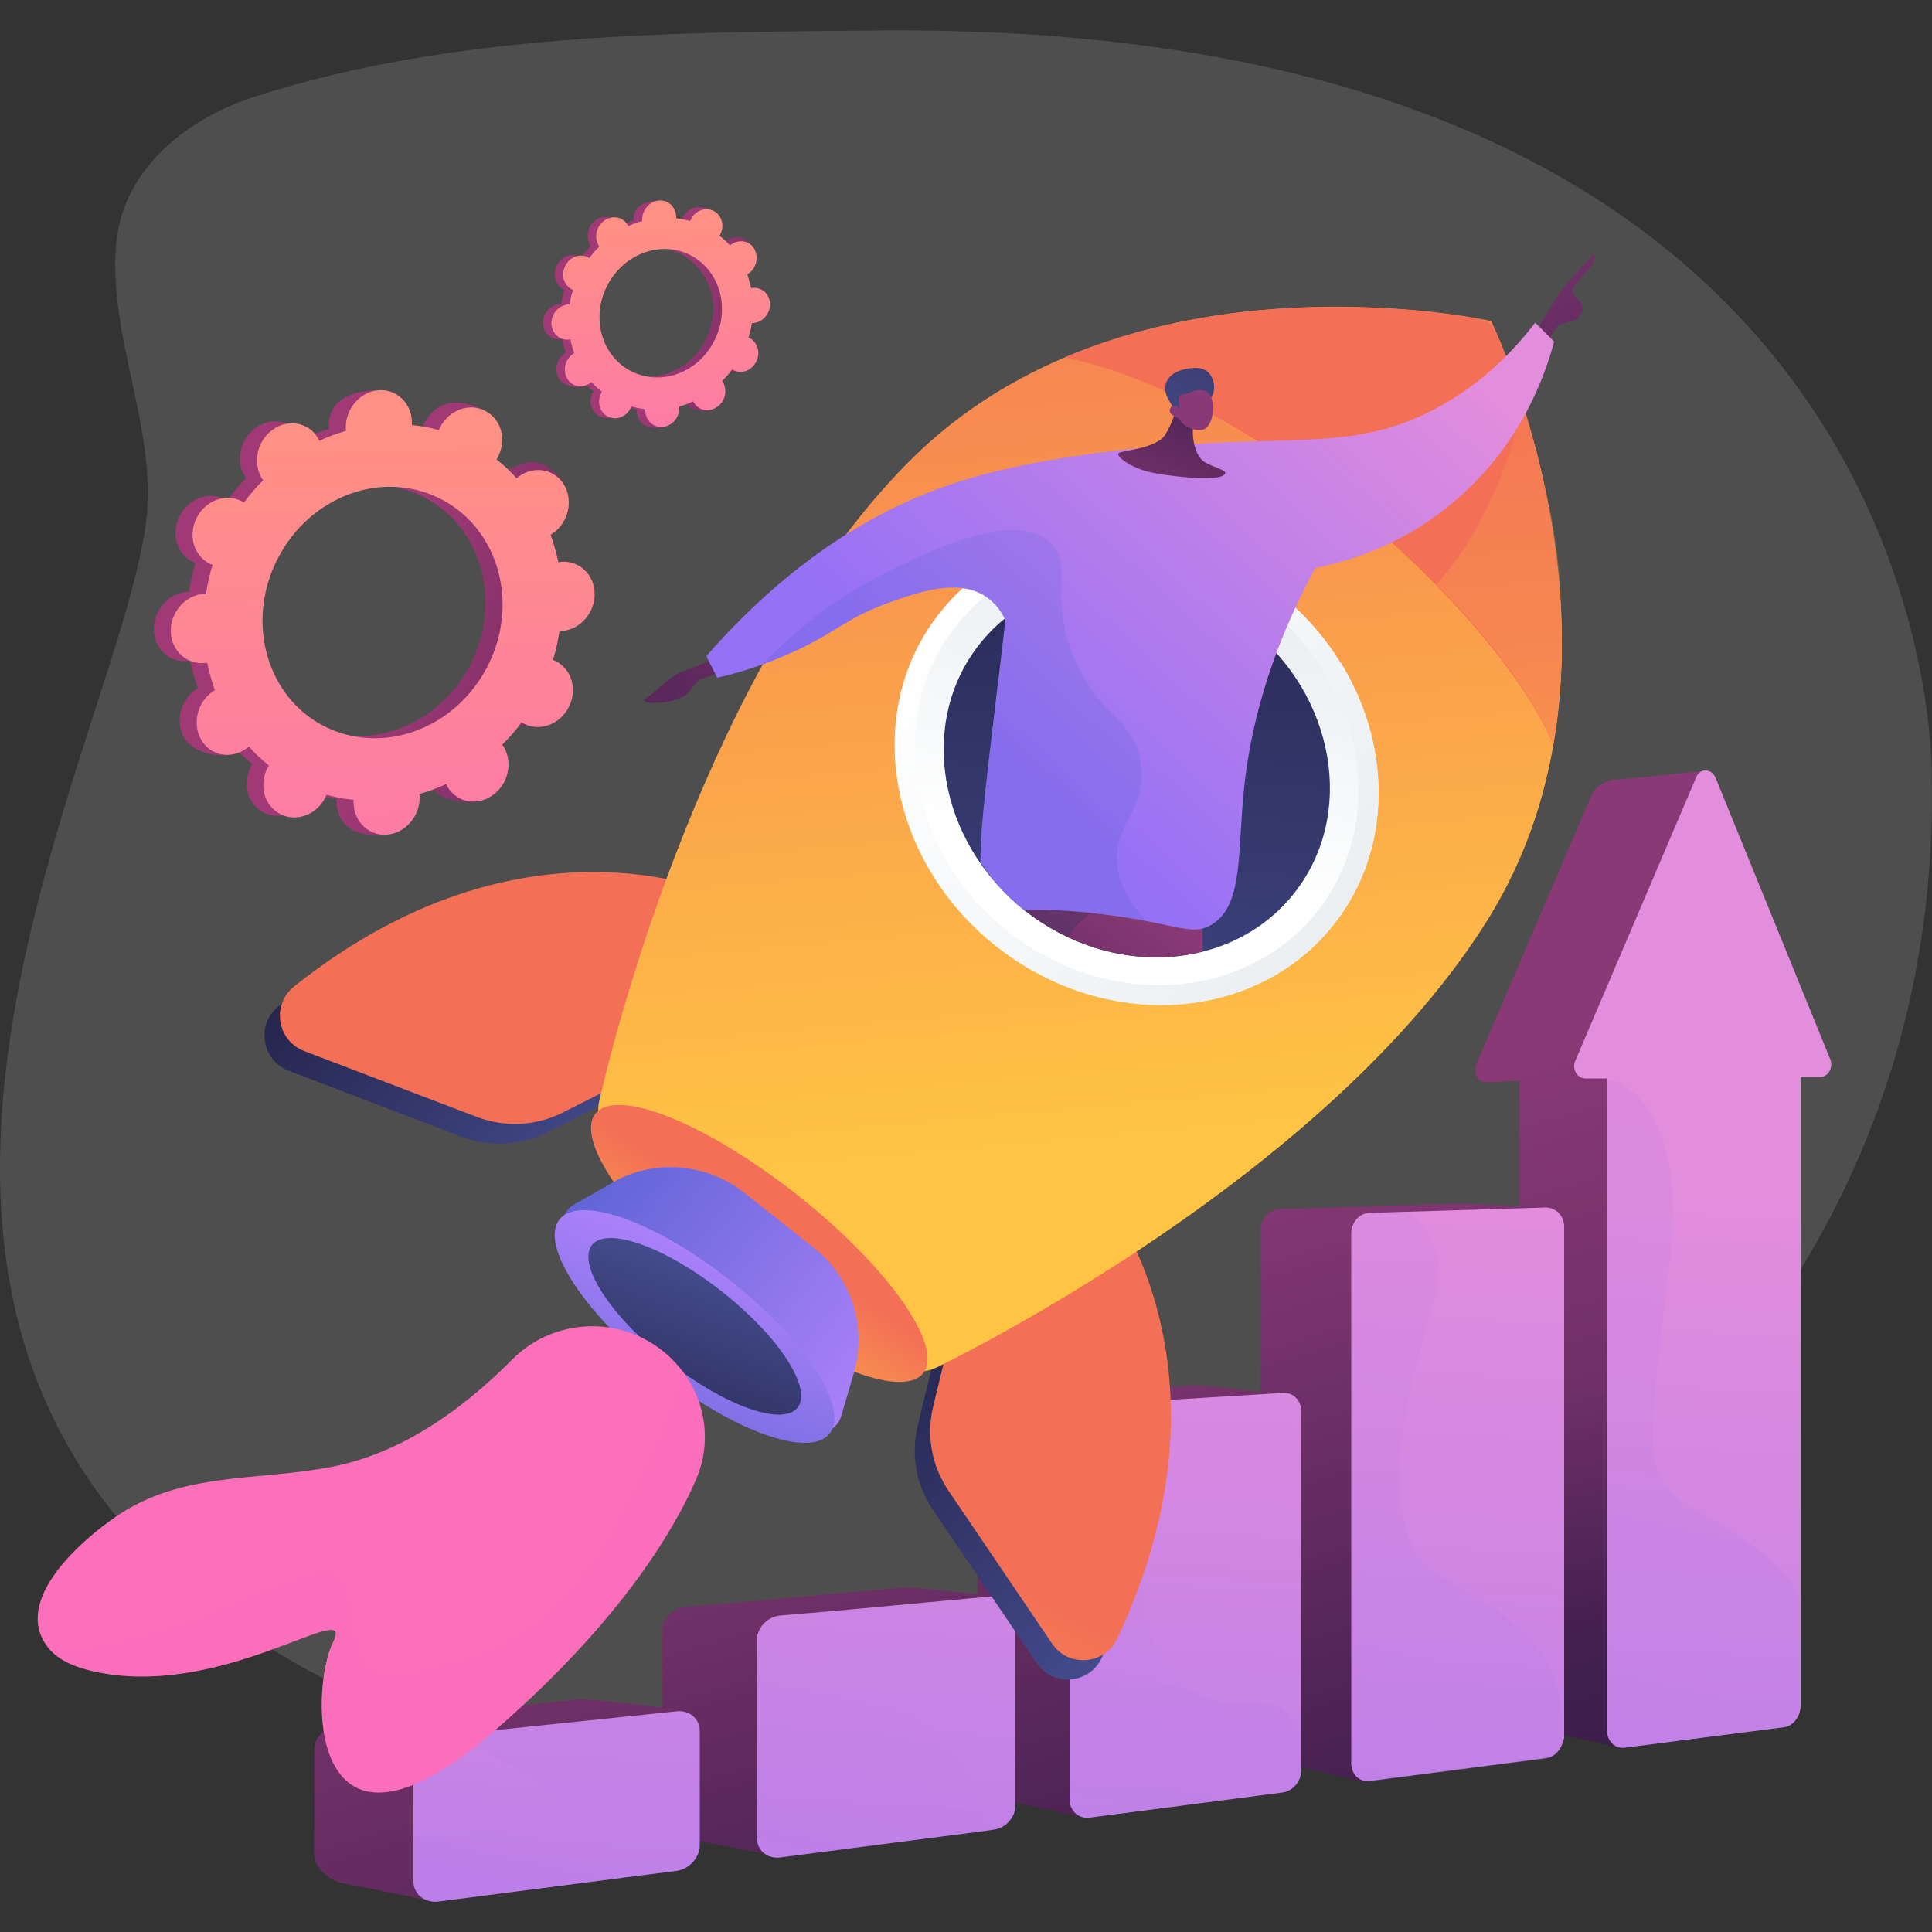 <?xml version="1.0" encoding="utf-8"?>
<!-- Generator: Adobe Illustrator 24.2.3, SVG Export Plug-In . SVG Version: 6.00 Build 0)  -->
<svg version="1.1" id="Layer_1" xmlns="http://www.w3.org/2000/svg" xmlns:xlink="http://www.w3.org/1999/xlink" x="0px" y="0px"
	 viewBox="0 0 500 500" style="enable-background:new 0 0 500 500;" xml:space="preserve">
<rect x="0" y="0" width="500" height="500" fill="#333333" stroke="none"/>
<style type="text/css">
	.st0{opacity:0.14;fill:#F4F7FA;}
	.st1{fill:url(#SVGID_1_);}
	.st2{fill:url(#SVGID_2_);}
	.st3{fill:url(#SVGID_3_);}
	.st4{fill:url(#SVGID_4_);}
	.st5{fill:url(#SVGID_5_);}
	.st6{fill:url(#SVGID_6_);}
	.st7{fill:url(#SVGID_7_);}
	.st8{opacity:0.3;fill:url(#SVGID_8_);enable-background:new    ;}
	.st9{fill:url(#SVGID_9_);}
	.st10{fill:url(#SVGID_10_);}
	.st11{fill:url(#SVGID_11_);}
	.st12{fill:url(#SVGID_12_);}
	.st13{fill:url(#SVGID_13_);}
	.st14{fill:url(#SVGID_14_);}
	.st15{fill:url(#SVGID_15_);}
	.st16{fill:url(#SVGID_16_);}
	.st17{fill:url(#SVGID_17_);}
	.st18{opacity:0.3;fill:url(#SVGID_18_);enable-background:new    ;}
	.st19{opacity:0.3;fill:url(#SVGID_19_);enable-background:new    ;}
	.st20{opacity:0.3;fill:url(#SVGID_20_);enable-background:new    ;}
	.st21{opacity:0.3;fill:url(#SVGID_21_);enable-background:new    ;}
	.st22{opacity:0.3;fill:url(#SVGID_22_);enable-background:new    ;}
	.st23{fill:url(#SVGID_23_);}
	.st24{fill:url(#SVGID_24_);}
	.st25{fill:url(#SVGID_25_);}
	.st26{fill:url(#SVGID_26_);}
	.st27{fill:url(#SVGID_27_);}
	.st28{opacity:0.3;}
	.st29{fill:url(#SVGID_28_);}
	.st30{fill:url(#SVGID_29_);}
	.st31{opacity:0.3;fill:url(#SVGID_30_);enable-background:new    ;}
	.st32{fill:url(#SVGID_31_);}
	.st33{fill:url(#SVGID_32_);}
	.st34{fill:url(#SVGID_33_);}
	.st35{fill:url(#SVGID_34_);}
	.st36{fill:url(#SVGID_35_);}
	.st37{fill:url(#SVGID_36_);}
	.st38{fill:url(#SVGID_37_);}
	.st39{fill:url(#SVGID_38_);}
	.st40{fill:url(#SVGID_39_);}
	.st41{clip-path:url(#SVGID_41_);}
	.st42{fill:url(#SVGID_42_);}
	.st43{clip-path:url(#SVGID_44_);}
	.st44{fill:url(#SVGID_45_);}
	.st45{fill:url(#SVGID_46_);}
	.st46{fill:url(#SVGID_47_);}
	.st47{fill:url(#SVGID_48_);}
	.st48{fill:url(#SVGID_49_);}
	.st49{fill:url(#SVGID_50_);}
	.st50{opacity:0.3;fill:url(#SVGID_51_);enable-background:new    ;}
	.st51{fill:url(#SVGID_52_);}
	.st52{fill:url(#SVGID_53_);}
	.st53{fill:url(#SVGID_54_);}
	.st54{fill:url(#SVGID_55_);}
	.st55{fill:url(#SVGID_56_);}
	.st56{fill:url(#SVGID_57_);}
	.st57{opacity:0.3;fill:url(#SVGID_58_);enable-background:new    ;}
</style>
<g id="Illustration">
	<g>
		<path class="st0" d="M499.9,200.2c0,0,3.7-194.6-271.8-192.3C174.6,8.3,117.1,8.5,66,25c-19.1,6.1-34.7,20-36,38.8
			c-1.8,24,10.7,47.2,7.8,71.2c-7.4,60.7-107.5,224.9,51.9,302.4S504.9,411.6,499.9,200.2z"/>
		<g>
			<g>
				
					<linearGradient id="SVGID_1_" gradientUnits="userSpaceOnUse" x1="238.421" y1="369.524" x2="172.453" y2="350.856" gradientTransform="matrix(1 0 0 1 0 -269)">
					<stop  offset="0" style="stop-color:#311944"/>
					<stop  offset="1" style="stop-color:#A03976"/>
				</linearGradient>
				<path class="st1" d="M187.5,95.6c2.1,1.1,4.8,0.1,5.9-2.2c1.2-2.3,0.4-5-1.7-6.1c-0.1-0.1-0.2-0.1-0.3-0.1
					c0.4-1.3,0.7-2.5,0.9-3.8c0.1,0,0.2,0,0.4,0c2.4-0.2,4.3-2.4,4.3-4.9c-0.1-2.5-2-4.4-4.5-4.2c-0.1,0-0.2,0-0.4,0.1
					c-0.3-1.2-0.6-2.5-1-3.6c0.1-0.1,0.2-0.1,0.3-0.2c2.1-1.4,2.7-4.3,1.5-6.4s-3.9-2.6-6-1.1c-0.1,0.1-0.2,0.2-0.3,0.2
					c-0.8-0.9-1.7-1.7-2.7-2.5c0.1-0.1,0.1-0.2,0.2-0.3c1.2-2.3,2.7-4.8,0.6-5.8c-4.9-2.4-7-0.3-8.2,1.9c-0.1,0.1-0.1,0.2-0.2,0.4
					c-1.2-0.3-2.4-0.6-3.6-0.7c0-0.1,0-0.3,0-0.4c-0.1-2.5,0.7-3.9-1.7-3.9c-5.3-0.1-7.1,2.2-7,4.7c0,0.1,0,0.3,0,0.4
					c-1.2,0.3-2.4,0.8-3.6,1.3c-0.1-0.1-0.1-0.2-0.2-0.3c-1.2-2.1-3.9-2.6-6-1.1c-2.1,1.4-2.7,4.3-1.5,6.4c0.1,0.1,0.1,0.2,0.2,0.3
					c-0.9,0.9-1.8,1.9-2.6,3c-0.1-0.1-0.2-0.1-0.3-0.2c-2.1-1.1-4.8-0.1-5.9,2.2c-1.2,2.3-0.4,5,1.7,6.1c0.1,0.1,0.2,0.1,0.3,0.1
					c-0.4,1.3-0.7,2.5-0.9,3.8c-0.1,0-0.2,0-0.4,0c-2.4,0.2-4.3,2.4-4.3,4.9c0.1,2.5,2,4.4,4.5,4.2c0.1,0,0.2,0,0.4-0.1
					c0.3,1.2,0.6,2.5,1,3.6c-0.1,0.1-0.2,0.1-0.3,0.2c-2.1,1.4-2.7,4.3-1.5,6.4s5.4,3,7.4,1.6c0.1-0.1-1.2-0.6-1.1-0.7
					c0.8,0.9,1.7,1.7,2.7,2.5c-0.1,0.1-0.1,0.2-0.2,0.3c-1.2,2.3-0.4,5,1.7,6.1s4.8,0.1,5.9-2.2c0.1-0.1,0.1-0.2,0.2-0.4
					c1.2,0.3,2.4,0.6,3.6,0.7c0,0.1,0,0.3,0,0.4c0.1,2.5,2,4.4,4.5,4.2c2.4-0.2,4.3-2.4,4.3-4.9c0-0.1,0-0.3,0-0.4
					c1.2-0.3,2.4-0.8,3.6-1.3c0.1,0.1,0.1,0.2,0.2,0.3c1.2,2.1,3.9,2.6,6,1.1s2.7-4.3,1.5-6.4c-0.1-0.1-0.1-0.2-0.2-0.3
					c0.9-0.9,1.8-1.9,2.6-3C187.3,95.4,187.4,95.5,187.5,95.6z M161.2,95.9c-7.7-3.9-10.5-13.8-6.3-22.1s13.9-11.9,21.5-8
					c7.7,3.9,10.5,13.8,6.3,22.1S168.8,99.8,161.2,95.9z"/>
				
					<linearGradient id="SVGID_2_" gradientUnits="userSpaceOnUse" x1="238.251" y1="370.122" x2="172.284" y2="351.454" gradientTransform="matrix(1 0 0 1 0 -269)">
					<stop  offset="0" style="stop-color:#311944"/>
					<stop  offset="1" style="stop-color:#A03976"/>
				</linearGradient>
				<path class="st2" d="M192.6,83.3c2.4-0.2,4.3-2.4,4.3-4.9c-0.1-2.5-2-4.4-4.5-4.2c-0.1,0-0.2,0-0.4,0.1c-0.3-1.2-0.6-2.5-1-3.6
					c0.1-0.1,0.2-0.1,0.3-0.2c2.1-1.4,4.6-4.9,3.2-6.9c-2.8-3.7-5.6-2.1-7.7-0.6c-0.1,0.1-0.2,0.2-0.3,0.2c-0.8-0.9-1.7-1.7-2.7-2.5
					c0.1-0.1,0.1-0.2,0.2-0.3c0.6-1.2,0.7-2.6,0.3-3.8c-2,3.5-4,7-5.9,10.6c6.1,4.5,8.1,13.3,4.2,20.9c-3.2,6.4-9.7,10-16,9.5
					c-0.3,0.7-0.6,1.5-0.9,2.2c-0.8,2-1.7,3.9-2.7,5.8c0.6,0.1,1.2,0.2,1.8,0.3c0,0.1,0,0.3,0,0.4c0.1,2.5,1.6,4.7,5.9,4.4
					c2.4-0.1,2.8-2.7,2.8-5.2c0-0.1,0-0.3,0-0.4c1.2-0.3,2.4-0.8,3.6-1.3c0.1,0.1,0.1,0.2,0.2,0.3c1.2,2.1,5.6,3,7.6,1.5
					s1.1-4.7-0.2-6.7c-0.1-0.1-0.1-0.2-0.2-0.3c0.9-0.9,1.8-1.9,2.6-3c0.1,0.1,0.2,0.1,0.3,0.2c2.1,1.1,4.8,0.1,5.9-2.2
					c1.2-2.3,0.4-5-1.7-6.1c-0.1-0.1-0.2-0.1-0.3-0.1c0.4-1.3,0.7-2.5,0.9-3.8C192.4,83.3,192.5,83.3,192.6,83.3z"/>
				
					<linearGradient id="SVGID_3_" gradientUnits="userSpaceOnUse" x1="170.72" y1="327.618" x2="171.752" y2="410.921" gradientTransform="matrix(1 0 0 1 0 -269)">
					<stop  offset="0" style="stop-color:#FF9085"/>
					<stop  offset="1" style="stop-color:#FB6FBB"/>
				</linearGradient>
				<path class="st3" d="M189.8,95.8c2.1,1.1,4.8,0.1,5.9-2.2c1.2-2.3,0.4-5-1.7-6.1c-0.1-0.1-0.2-0.1-0.3-0.1
					c0.4-1.3,0.7-2.5,0.9-3.8c0.1,0,0.2,0,0.4,0c2.4-0.2,4.3-2.4,4.3-4.9c-0.1-2.5-2-4.4-4.5-4.2c-0.1,0-0.2,0-0.4,0.1
					c-0.3-1.2-0.6-2.5-1-3.6c0.1-0.1,0.2-0.1,0.3-0.2c2.1-1.4,2.7-4.3,1.5-6.4s-3.9-2.6-6-1.1c-0.1,0.1-0.2,0.2-0.3,0.2
					c-0.8-0.9-1.7-1.7-2.7-2.5c0.1-0.1,0.1-0.2,0.2-0.3c1.2-2.3,0.4-5-1.7-6.1c-2.1-1.1-4.8-0.1-5.9,2.2c-0.1,0.1-0.1,0.2-0.2,0.4
					c-1.2-0.3-2.4-0.6-3.6-0.7c0-0.1,0-0.3,0-0.4c-0.1-2.5-2-4.4-4.5-4.2c-2.4,0.2-4.3,2.4-4.3,4.9c0,0.1,0,0.3,0,0.4
					c-1.2,0.3-2.4,0.8-3.6,1.3c-0.1-0.1-0.1-0.2-0.2-0.3c-1.2-2.1-3.9-2.6-6-1.1c-2.1,1.4-2.7,4.3-1.5,6.4c0.1,0.1,0.1,0.2,0.2,0.3
					c-0.9,0.9-1.8,1.9-2.6,3c-0.1-0.1-0.2-0.1-0.3-0.2c-2.1-1.1-4.8-0.1-5.9,2.2c-1.2,2.3-0.4,5,1.7,6.1c0.1,0.1,0.2,0.1,0.3,0.1
					c-0.4,1.3-0.7,2.5-0.9,3.8c-0.1,0-0.2,0-0.4,0c-2.4,0.2-4.3,2.4-4.3,4.9c0.1,2.5,2,4.4,4.5,4.2c0.1,0,0.2,0,0.4-0.1
					c0.3,1.2,0.6,2.5,1,3.6c-0.1,0.1-0.2,0.1-0.3,0.2c-2.1,1.4-2.7,4.3-1.5,6.4s3.9,2.6,6,1.1c0.1-0.1,0.2-0.2,0.3-0.2
					c0.8,0.9,1.7,1.7,2.7,2.5c-0.1,0.1-0.1,0.2-0.2,0.3c-1.2,2.3-0.4,5,1.7,6.1c2.1,1.1,4.8,0.1,5.9-2.2c0.1-0.1,0.1-0.2,0.2-0.4
					c1.2,0.3,2.4,0.6,3.6,0.7c0,0.1,0,0.3,0,0.4c0.1,2.5,2,4.4,4.5,4.2c2.4-0.2,4.3-2.4,4.3-4.9c0-0.1,0-0.3,0-0.4
					c1.2-0.3,2.4-0.8,3.6-1.3c0.1,0.1,0.1,0.2,0.2,0.3c1.2,2.1,3.9,2.6,6,1.1c2.1-1.4,2.7-4.3,1.5-6.4c-0.1-0.1-0.1-0.2-0.2-0.3
					c0.9-0.9,1.8-1.9,2.6-3C189.6,95.7,189.7,95.8,189.8,95.8z M163.4,96.1c-7.7-3.9-10.5-13.8-6.3-22.1s13.9-11.9,21.5-8
					c7.7,3.9,10.5,13.8,6.3,22.1C180.7,96.5,171.1,100,163.4,96.1z"/>
			</g>
			<g>
				
					<linearGradient id="SVGID_4_" gradientUnits="userSpaceOnUse" x1="231.058" y1="465.112" x2="101.835" y2="428.545" gradientTransform="matrix(1 0 0 1 0 -269)">
					<stop  offset="0" style="stop-color:#311944"/>
					<stop  offset="1" style="stop-color:#A03976"/>
				</linearGradient>
				<path class="st4" d="M131.2,186.8c4.1,2.1,9.3,0.2,11.6-4.3s0.8-9.8-3.4-11.9c-0.2-0.1-0.4-0.2-0.7-0.3c0.8-2.5,1.3-5,1.7-7.5
					c0.2,0,0.5,0,0.7,0c4.7-0.4,8.5-4.8,8.4-9.7s-4-8.6-8.7-8.2c-0.2,0-0.5,0.1-0.7,0.1c-0.5-2.4-1.2-4.8-2-7.1
					c0.2-0.1,0.4-0.3,0.6-0.4c4-2.8,5.3-8.4,2.9-12.5c-2.4-4.1-7.7-5.1-11.7-2.2c-0.2,0.1-0.4,0.3-0.6,0.5c-1.6-1.8-3.3-3.4-5.2-4.9
					c0.1-0.2,0.3-0.4,0.4-0.7c2.3-4.5,5.2-9.4,1.1-11.4c-9.6-4.7-13.8-0.7-16.1,3.8c-0.1,0.2-0.2,0.5-0.3,0.7
					c-2.3-0.6-4.7-1.1-7-1.3c0-0.2,0-0.5,0-0.8c-0.1-4.9,1.4-7.6-3.4-7.7c-10.3-0.2-13.8,4.3-13.7,9.2c0,0.3,0,0.5,0.1,0.8
					c-2.4,0.7-4.7,1.5-7,2.6c-0.1-0.2-0.2-0.4-0.3-0.7c-2.4-4.1-7.7-5.1-11.7-2.2c-4,2.8-5.3,8.4-2.9,12.5c0.1,0.2,0.3,0.4,0.4,0.6
					c-1.8,1.8-3.5,3.7-5,5.8c-0.2-0.1-0.4-0.2-0.6-0.4c-4.1-2.1-9.3-0.2-11.6,4.3s-0.8,9.8,3.4,11.9c0.2,0.1,0.4,0.2,0.7,0.3
					c-0.8,2.5-1.3,5-1.7,7.5c-0.2,0-0.5,0-0.7,0c-4.7,0.4-8.5,4.8-8.4,9.7c0.1,4.9,4,8.6,8.7,8.2c0.2,0,0.5-0.1,0.7-0.1
					c0.5,2.4,1.2,4.8,2,7.1c-0.2,0.1-0.4,0.3-0.6,0.4c-4,2.8-5.3,8.4-2.9,12.5c2.4,4.1,10.5,5.9,14.6,3.1c0.2-0.1-2.4-1.2-2.2-1.3
					c1.6,1.8,3.3,3.4,5.2,4.9c-0.1,0.2-0.3,0.4-0.4,0.7c-2.3,4.5-0.8,9.8,3.4,11.9c4.1,2.1,9.3,0.2,11.6-4.3
					c0.1-0.2,0.2-0.5,0.3-0.7c2.3,0.6,4.7,1.1,7,1.3c0,0.2,0,0.5,0,0.8c0.1,4.9,4,8.6,8.7,8.2c4.7-0.4,8.5-4.8,8.4-9.7
					c0-0.3,0-0.5-0.1-0.8c2.4-0.7,4.7-1.5,7-2.6c0.1,0.2,0.2,0.4,0.3,0.7c2.4,4.1,7.7,5.1,11.7,2.2c4-2.8,5.3-8.4,2.9-12.5
					c-0.1-0.2-0.3-0.4-0.4-0.6c1.8-1.8,3.5-3.7,5-5.8C130.7,186.6,131,186.7,131.2,186.8z M79.6,187.5c-15-7.6-20.5-27-12.2-43.3
					s27.1-23.3,42.2-15.6c15,7.6,20.5,27,12.2,43.3C113.5,188.1,94.6,195.1,79.6,187.5z"/>
				
					<linearGradient id="SVGID_5_" gradientUnits="userSpaceOnUse" x1="230.712" y1="466.332" x2="101.489" y2="429.765" gradientTransform="matrix(1 0 0 1 0 -269)">
					<stop  offset="0" style="stop-color:#311944"/>
					<stop  offset="1" style="stop-color:#A03976"/>
				</linearGradient>
				<path class="st5" d="M141.2,162.8c4.7-0.4,8.5-4.8,8.4-9.7s-4-8.6-8.7-8.2c-0.2,0-0.5,0.1-0.7,0.1c-0.5-2.4-1.2-4.8-2-7.1
					c0.2-0.1,0.4-0.3,0.6-0.4c4-2.8,9-9.7,6.2-13.5c-5.4-7.2-11-4.1-15-1.2c-0.2,0.1-0.4,0.3-0.6,0.5c-1.6-1.8-3.3-3.4-5.2-4.9
					c0.1-0.2,0.3-0.4,0.4-0.7c1.2-2.4,1.3-5.1,0.5-7.4c-3.9,6.9-7.8,13.8-11.5,20.7c12,8.8,15.8,26.1,8.3,40.9
					c-6.3,12.5-19,19.5-31.3,18.6c-0.5,1.4-1.1,2.9-1.7,4.3c-1.6,3.8-3.4,7.6-5.2,11.3c1.1,0.2,2.3,0.4,3.4,0.5c0,0.2,0,0.5,0,0.8
					c0.1,4.9,3.1,9.1,11.6,8.7c4.7-0.3,5.5-5.3,5.4-10.2c0-0.3,0-0.5-0.1-0.8c2.4-0.7,4.7-1.5,7-2.6c0.1,0.2,0.2,0.4,0.3,0.7
					c2.4,4.1,10.9,5.8,15,3c4-2.8,2.1-9.1-0.3-13.2c-0.1-0.2-0.3-0.4-0.4-0.6c1.8-1.8,3.5-3.7,5-5.8c0.2,0.1,0.4,0.2,0.6,0.4
					c4.1,2.1,9.3,0.2,11.6-4.3s0.8-9.8-3.4-11.9c-0.2-0.1-0.4-0.2-0.7-0.3c0.8-2.5,1.3-5,1.7-7.5C140.7,162.8,141,162.8,141.2,162.8
					z"/>
				
					<linearGradient id="SVGID_6_" gradientUnits="userSpaceOnUse" x1="98.505" y1="383.478" x2="100.526" y2="546.658" gradientTransform="matrix(1 0 0 1 0 -269)">
					<stop  offset="0" style="stop-color:#FF9085"/>
					<stop  offset="1" style="stop-color:#FB6FBB"/>
				</linearGradient>
				<path class="st6" d="M135.6,187.3c4.1,2.1,9.3,0.2,11.6-4.3s0.8-9.8-3.4-11.9c-0.2-0.1-0.4-0.2-0.7-0.3c0.8-2.5,1.3-5,1.7-7.5
					c0.2,0,0.5,0,0.7,0c4.7-0.4,8.5-4.8,8.4-9.7s-4-8.6-8.7-8.2c-0.2,0-0.5,0.1-0.7,0.1c-0.5-2.4-1.2-4.8-2-7.1
					c0.2-0.1,0.4-0.3,0.6-0.4c4-2.8,5.3-8.4,2.9-12.5c-2.4-4.1-7.7-5.1-11.7-2.2c-0.2,0.1-0.4,0.3-0.6,0.5c-1.6-1.8-3.3-3.4-5.2-4.9
					c0.1-0.2,0.3-0.4,0.4-0.7c2.3-4.5,0.8-9.8-3.4-11.9c-4.1-2.1-9.3-0.2-11.6,4.3c-0.1,0.2-0.2,0.5-0.3,0.7c-2.3-0.6-4.7-1.1-7-1.3
					c0-0.2,0-0.5,0-0.8c-0.1-4.9-4-8.6-8.7-8.2s-8.5,4.8-8.4,9.7c0,0.3,0,0.5,0.1,0.8c-2.4,0.7-4.7,1.5-7,2.6
					c-0.1-0.2-0.2-0.4-0.3-0.7c-2.4-4.1-7.7-5.1-11.7-2.2c-4,2.8-5.3,8.4-2.9,12.5c0.1,0.2,0.3,0.4,0.4,0.6c-1.8,1.8-3.5,3.7-5,5.8
					c-0.2-0.1-0.4-0.2-0.6-0.4c-4.1-2.1-9.3-0.2-11.6,4.3s-0.8,9.8,3.4,11.9c0.2,0.1,0.4,0.2,0.7,0.3c-0.8,2.5-1.3,5-1.7,7.5
					c-0.2,0-0.5,0-0.7,0c-4.7,0.4-8.5,4.8-8.4,9.7c0.1,4.9,4,8.6,8.7,8.2c0.2,0,0.5-0.1,0.7-0.1c0.5,2.4,1.2,4.8,2,7.1
					c-0.2,0.1-0.4,0.3-0.6,0.4c-4,2.8-5.3,8.4-2.9,12.5c2.4,4.1,7.7,5.1,11.7,2.2c0.2-0.1,0.4-0.3,0.6-0.5c1.6,1.8,3.3,3.4,5.2,4.9
					c-0.1,0.2-0.3,0.4-0.4,0.7c-2.3,4.5-0.8,9.8,3.4,11.9c4.1,2.1,9.3,0.2,11.6-4.3c0.1-0.2,0.2-0.5,0.3-0.7c2.3,0.6,4.7,1.1,7,1.3
					c0,0.2,0,0.5,0,0.8c0.1,4.9,4,8.6,8.7,8.2c4.7-0.4,8.5-4.8,8.4-9.7c0-0.3,0-0.5-0.1-0.8c2.4-0.7,4.7-1.5,7-2.6
					c0.1,0.2,0.2,0.4,0.3,0.7c2.4,4.1,7.7,5.1,11.7,2.2c4-2.8,5.3-8.4,2.9-12.5c-0.1-0.2-0.3-0.4-0.4-0.6c1.8-1.8,3.5-3.7,5-5.8
					C135.2,187.1,135.4,187.2,135.6,187.3z M84,188c-15-7.6-20.5-27-12.2-43.3s27.1-23.3,42.2-15.6c15,7.6,20.5,27,12.2,43.3
					C117.9,188.6,99.1,195.6,84,188z"/>
			</g>
		</g>
		<g>
			
				<linearGradient id="SVGID_7_" gradientUnits="userSpaceOnUse" x1="463.315" y1="746.082" x2="402.112" y2="539.004" gradientTransform="matrix(1 0 0 1 0 -269)">
				<stop  offset="0" style="stop-color:#311944"/>
				<stop  offset="1" style="stop-color:#893976"/>
			</linearGradient>
			<path class="st7" d="M451.6,268.6l-10.2-69.1l-22.9,2.3c-1.9-0.4-5.6,1.6-6.5,3.7l-30,70c-0.9,2.2,0.5,4.7,2.7,4.6l8.6-0.4v163.1
				c0,2.9,2.1,5,4.7,4.7l20.6,4.6c2.5-0.3,25.5-12.7,25.5-15.5V273.1h5.2C451.1,273.1,452.4,270.7,451.6,268.6z"/>
			
				<linearGradient id="SVGID_8_" gradientUnits="userSpaceOnUse" x1="412.236" y1="691.341" x2="404.2" y2="627.399" gradientTransform="matrix(1 0 0 1 0 -269)">
				<stop  offset="0" style="stop-color:#311944"/>
				<stop  offset="1" style="stop-color:#893976"/>
			</linearGradient>
			<path class="st8" d="M415.9,279.1l-22.7,0.7v163.1c0,2.9,2.1,5,4.7,4.7l20.6,4.6c1-0.1,5.5-2.3,10.5-5L415.9,279.1z"/>
			
				<linearGradient id="SVGID_9_" gradientUnits="userSpaceOnUse" x1="439.553" y1="574.989" x2="416.81" y2="993.84" gradientTransform="matrix(1 0 0 1 0 -269)">
				<stop  offset="3.600000e-03" style="stop-color:#E38DDD"/>
				<stop  offset="1" style="stop-color:#9571F6"/>
			</linearGradient>
			<path class="st9" d="M471.2,278.7H466v162.7c0,2.8-1.9,5.3-4.3,5.6l-41.2,5.3c-2.6,0.3-4.6-1.7-4.6-4.6V279.1h-5.6
				c-2.1,0-3.6-2.5-2.6-4.6l31.3-73.4c1-2.4,4-2.2,5,0.2l29.7,72.9C474.5,276.3,473.1,278.7,471.2,278.7z"/>
			
				<linearGradient id="SVGID_10_" gradientUnits="userSpaceOnUse" x1="398.945" y1="771.028" x2="337.77" y2="564.046" gradientTransform="matrix(1 0 0 1 0 -269)">
				<stop  offset="0" style="stop-color:#311944"/>
				<stop  offset="1" style="stop-color:#893976"/>
			</linearGradient>
			<path class="st10" d="M352.6,461.1l-21.5-5c-2.7,0.3-4.9-1.7-4.9-4.6V318.3c0-2.9,2.2-5.3,4.9-5.4l46-1.4
				c2.5-0.1,23.9,1.1,23.9,1.1l-19.4,131.9C381.7,447.4,352.6,461.1,352.6,461.1z"/>
			
				<linearGradient id="SVGID_11_" gradientUnits="userSpaceOnUse" x1="381.68" y1="571.717" x2="358.96" y2="990.158" gradientTransform="matrix(1 0 0 1 0 -269)">
				<stop  offset="3.600000e-03" style="stop-color:#E38DDD"/>
				<stop  offset="1" style="stop-color:#9571F6"/>
			</linearGradient>
			<path class="st11" d="M404.8,317.4v132c0,0.8-0.3,1.5-0.6,2.2c-0.7,1.8-2.3,3.2-4.2,3.4l-45.5,5.9c-2.7,0.3-4.8-1.7-4.8-4.6v-137
				c0-2.9,2-5.3,4.7-5.4l9.9-0.3l35.7-1.1C402.7,312.5,404.8,314.7,404.8,317.4z"/>
			
				<linearGradient id="SVGID_12_" gradientUnits="userSpaceOnUse" x1="328.733" y1="798.126" x2="267.094" y2="589.574" gradientTransform="matrix(1 0 0 1 0 -269)">
				<stop  offset="0" style="stop-color:#311944"/>
				<stop  offset="1" style="stop-color:#893976"/>
			</linearGradient>
			<path class="st12" d="M280.6,470.4l-22.6-5c-3,0.4-5.4-1.8-5.4-4.8l0.7-93.3c0-3,2.4-5.6,5.4-5.8l50.6-3c2.8-0.2,26,3,26,3
				L313.6,453C313.6,456,283.4,470,280.6,470.4z"/>
			
				<linearGradient id="SVGID_13_" gradientUnits="userSpaceOnUse" x1="313.035" y1="567.826" x2="290.329" y2="985.992" gradientTransform="matrix(1 0 0 1 0 -269)">
				<stop  offset="3.600000e-03" style="stop-color:#E38DDD"/>
				<stop  offset="1" style="stop-color:#9571F6"/>
			</linearGradient>
			<path class="st13" d="M336.8,365.4V458c0,2.9-2.1,5.5-4.9,5.9l-49.9,6.5c-2.9,0.4-5.2-1.8-5.2-4.8v-96.3c0-3,2.3-5.6,5.2-5.8
				l15.5-0.9l34.4-2.1C334.8,360.3,336.8,362.5,336.8,365.4z"/>
			
				<linearGradient id="SVGID_14_" gradientUnits="userSpaceOnUse" x1="248.553" y1="827.016" x2="187.377" y2="620.027" gradientTransform="matrix(1 0 0 1 0 -269)">
				<stop  offset="0" style="stop-color:#311944"/>
				<stop  offset="1" style="stop-color:#893976"/>
			</linearGradient>
			<path class="st14" d="M198.5,479.9l-21.2-4.2c-3.3,0.4-6-1.8-6-5v-48.5c0-3.2,2.7-6,6-6.3l55.9-5c3.1-0.3,24.2,2.2,24.2,2.2
				l-18.7,49.3C238.7,465.4,201.6,479.5,198.5,479.9z"/>
			
				<linearGradient id="SVGID_15_" gradientUnits="userSpaceOnUse" x1="237.512" y1="563.693" x2="214.838" y2="981.28" gradientTransform="matrix(1 0 0 1 0 -269)">
				<stop  offset="3.600000e-03" style="stop-color:#E38DDD"/>
				<stop  offset="1" style="stop-color:#9571F6"/>
			</linearGradient>
			<path class="st15" d="M262.7,418.1v49.2c0,1-0.1,1.9-0.6,2.7c-0.9,1.8-2.7,3.2-4.8,3.5l-2.1,0.3l-53.3,6.9c-3.3,0.4-6-1.8-6-5
				v-51.3c0-3.2,2.8-6,6-6.3l7.1-0.6l10.3-0.9l37.9-3.5C260.3,412.8,262.7,415,262.7,418.1z"/>
			
				<linearGradient id="SVGID_16_" gradientUnits="userSpaceOnUse" x1="176.985" y1="892.995" x2="101.19" y2="636.546" gradientTransform="matrix(1 0 0 1 0 -269)">
				<stop  offset="0" style="stop-color:#311944"/>
				<stop  offset="1" style="stop-color:#893976"/>
			</linearGradient>
			<path class="st16" d="M149.9,439.8l-62,6.4c-2.6,0.3-4.9,1.9-6,4.1c-0.4,0.8-0.6,1.7-0.6,2.7v26.7c0,3.4,2.8,6.1,6.6,7.5
				l21.9,4.4c3.4-0.4,46.2-15.7,46.2-18.9l10.3-12.4l10.4-17.6C176.7,442.6,153.3,439.5,149.9,439.8z"/>
			
				<linearGradient id="SVGID_17_" gradientUnits="userSpaceOnUse" x1="153.642" y1="559.151" x2="131.005" y2="976.044" gradientTransform="matrix(1 0 0 1 0 -269)">
				<stop  offset="3.600000e-03" style="stop-color:#E38DDD"/>
				<stop  offset="1" style="stop-color:#9571F6"/>
			</linearGradient>
			<path class="st17" d="M181.1,448v29.6c0,3.2-2.8,6.2-6.1,6.6l-13.4,1.7l-48,6.2c-3.6,0.5-6.6-1.9-6.6-5.2V456
				c0-3.3,2.9-6.4,6.6-6.7l9.4-1l52-5.4C178.4,442.5,181.1,444.8,181.1,448z"/>
			
				<linearGradient id="SVGID_18_" gradientUnits="userSpaceOnUse" x1="478.777" y1="455.037" x2="378.957" y2="914.819" gradientTransform="matrix(1 0 0 1 0 -269)">
				<stop  offset="3.600000e-03" style="stop-color:#E38DDD"/>
				<stop  offset="1" style="stop-color:#9571F6"/>
			</linearGradient>
			<path class="st18" d="M465.9,413.6v27.8c0,2.8-1.9,5.3-4.3,5.6l-41.2,5.3c-2.6,0.3-4.6-1.7-4.6-4.6V279.4
				c6.8,0.4,20.8,11.7,16.3,47.8c-6.2,49.4-6.1,51.9,1.8,60.1C438.8,392.4,457.9,398.2,465.9,413.6z"/>
			
				<linearGradient id="SVGID_19_" gradientUnits="userSpaceOnUse" x1="410.474" y1="499.755" x2="323.751" y2="899.206" gradientTransform="matrix(1 0 0 1 0 -269)">
				<stop  offset="3.600000e-03" style="stop-color:#E38DDD"/>
				<stop  offset="1" style="stop-color:#9571F6"/>
			</linearGradient>
			<path class="st19" d="M404.1,451.7c-0.7,1.8-2.3,3.2-4.1,3.4l-45.5,5.9c-2.7,0.3-4.7-1.7-4.7-4.6V319.3c0-2.9,2-5.3,4.7-5.4
				l9.9-0.3c7.6,5.7,9.9,13.9,6.5,24.4c-12,37.4-10.2,58.3-2.4,66.6C375.2,411.6,408,419.8,404.1,451.7z"/>
			
				<linearGradient id="SVGID_20_" gradientUnits="userSpaceOnUse" x1="331.301" y1="569.705" x2="266.741" y2="867.074" gradientTransform="matrix(1 0 0 1 0 -269)">
				<stop  offset="3.600000e-03" style="stop-color:#E38DDD"/>
				<stop  offset="1" style="stop-color:#9571F6"/>
			</linearGradient>
			<path class="st20" d="M336.8,450v7.9c0,2.9-2.1,5.5-4.9,5.9l-49.9,6.5c-2.9,0.4-5.2-1.8-5.2-4.8v-96.3c0-3,2.3-5.6,5.2-5.8
				l15.5-0.9c16.8,12.4-14.9,43.3,5.3,69.3C316.8,449.7,330.6,431.4,336.8,450z"/>
			
				<linearGradient id="SVGID_21_" gradientUnits="userSpaceOnUse" x1="239.678" y1="652.729" x2="201.978" y2="826.375" gradientTransform="matrix(1 0 0 1 0 -269)">
				<stop  offset="3.600000e-03" style="stop-color:#E38DDD"/>
				<stop  offset="1" style="stop-color:#9571F6"/>
			</linearGradient>
			<path class="st21" d="M255.2,473.8l-53.3,6.9c-3.3,0.4-6-1.8-6-5v-51.3c0-3.2,2.8-6,6-6.3l7.1-0.6c1.4,6.9,4,10.6,7.5,14.2
				C223.1,438.6,253,446.5,255.2,473.8z"/>
			
				<linearGradient id="SVGID_22_" gradientUnits="userSpaceOnUse" x1="144.387" y1="693.178" x2="117.568" y2="816.71" gradientTransform="matrix(1 0 0 1 0 -269)">
				<stop  offset="3.600000e-03" style="stop-color:#E38DDD"/>
				<stop  offset="1" style="stop-color:#9571F6"/>
			</linearGradient>
			<path class="st22" d="M161.6,485.9l-48,6.2c-3.6,0.5-6.6-1.9-6.6-5.2V456c0-3.3,2.9-6.4,6.6-6.7l9.4-1c1.1,1.9,2.5,3.5,4,5.1
				C132.5,459.2,155.8,465.8,161.6,485.9z"/>
		</g>
		<g>
			<g>
				<g>
					
						<linearGradient id="SVGID_23_" gradientUnits="userSpaceOnUse" x1="-175.859" y1="701.122" x2="-84.468" y2="701.122" gradientTransform="matrix(-0.784 -0.621 -0.621 0.784 606.869 -259.781)">
						<stop  offset="0" style="stop-color:#444B8C"/>
						<stop  offset="0.996" style="stop-color:#26264F"/>
					</linearGradient>
					<path class="st23" d="M279.2,310.6c0,0,40.4,45.5,5.9,118.5c-3.2,6.8-12.6,7.5-16.8,1.3l-26.9-39.7c-4.3-6.4-5.7-14.2-3.9-21.7
						l9.3-38.3L279.2,310.6z"/>
					
						<linearGradient id="SVGID_24_" gradientUnits="userSpaceOnUse" x1="4.881" y1="701.202" x2="96.382" y2="701.202" gradientTransform="matrix(-0.784 -0.621 -0.621 0.784 606.869 -259.781)">
						<stop  offset="0" style="stop-color:#444B8C"/>
						<stop  offset="0.996" style="stop-color:#26264F"/>
					</linearGradient>
					<path class="st24" d="M188.8,239.1c0,0-53.5-29-116.7,21.3c-5.9,4.7-4.4,14,2.6,16.7l44.8,17.1c7.2,2.7,15.2,2.3,22-1.1
						l35.2-17.8L188.8,239.1z"/>
				</g>
				<g>
					
						<linearGradient id="SVGID_25_" gradientUnits="userSpaceOnUse" x1="195.863" y1="784.148" x2="254.354" y2="673.433" gradientTransform="matrix(1 0 0 1 0 -269)">
						<stop  offset="0" style="stop-color:#FFC444"/>
						<stop  offset="0.996" style="stop-color:#F36F56"/>
					</linearGradient>
					<path class="st25" d="M283.2,305.6c0,0,40.4,45.5,5.9,118.5c-3.2,6.8-12.6,7.5-16.8,1.3l-26.9-39.7c-4.3-6.4-5.7-14.2-3.9-21.7
						l9.3-38.3L283.2,305.6z"/>
					
						<linearGradient id="SVGID_26_" gradientUnits="userSpaceOnUse" x1="38.508" y1="701.017" x2="96.998" y2="590.302" gradientTransform="matrix(1 0 0 1 0 -269)">
						<stop  offset="0" style="stop-color:#FFC444"/>
						<stop  offset="0.996" style="stop-color:#F36F56"/>
					</linearGradient>
					<path class="st26" d="M192.8,234c0,0-53.5-29-116.7,21.3c-5.9,4.7-4.4,14,2.6,16.7l44.8,17.1c7.2,2.7,15.2,2.3,22-1.1
						l35.2-17.8L192.8,234z"/>
				</g>
				
					<linearGradient id="SVGID_27_" gradientUnits="userSpaceOnUse" x1="-93.126" y1="634.197" x2="102.267" y2="428.55" gradientTransform="matrix(-0.784 -0.621 -0.621 0.784 606.869 -259.781)">
					<stop  offset="0" style="stop-color:#FFC444"/>
					<stop  offset="0.996" style="stop-color:#F36F56"/>
				</linearGradient>
				<path class="st27" d="M235.1,119.6C291.9,62.3,385.9,83,385.9,83.1c0.1,0,41.8,86.8-1,155.1c-38.8,62-125.1,107-141.7,115.3
					c-1.8,0.9-4.7,2.1-5.7,0.4c-20.6-32.8-48.2-53.5-81.4-64.4c-1.8-0.6-1.3-3.6-0.8-5.5C159.4,266.2,183.5,171.7,235.1,119.6z"/>
				<g class="st28">
					
						<linearGradient id="SVGID_28_" gradientUnits="userSpaceOnUse" x1="-108.904" y1="619.207" x2="86.487" y2="413.563" gradientTransform="matrix(-0.784 -0.621 -0.621 0.784 606.869 -259.781)">
						<stop  offset="0" style="stop-color:#FFC444"/>
						<stop  offset="0.996" style="stop-color:#F36F56"/>
					</linearGradient>
					<path class="st29" d="M271.6,206.3c31.8-31.8,61.5-18.8,92.2-46.5c11.2-10.1,23.5-26.5,30.3-54.8c9.5,30.1,20.2,86.1-9.3,133.3
						c-38.8,62-125.1,107-141.7,115.3c-1.8,0.9-4.7,2.1-5.7,0.4c-10.4-16.6-22.6-30.1-36.4-40.8c11.9-7.1,20.5-15,26.9-22.6
						C253.5,260.1,242.7,235.3,271.6,206.3z"/>
				</g>
				
					<linearGradient id="SVGID_29_" gradientUnits="userSpaceOnUse" x1="308.463" y1="526.563" x2="334.923" y2="426.293" gradientTransform="matrix(1 0 0 1 0 -269)">
					<stop  offset="0" style="stop-color:#FFC444"/>
					<stop  offset="0.996" style="stop-color:#F36F56"/>
				</linearGradient>
				<path class="st30" d="M348.4,130.4c-21.9-17.3-48.8-33-72.8-37.9c45.5-19.3,95.1-12.2,107.4-9.9c1.8,0.3,3.4,1.5,4.1,3.2
					c5,11.5,23.3,58.2,14.9,106.9C393.4,172.7,370.3,147.8,348.4,130.4z"/>
				
					<linearGradient id="SVGID_30_" gradientUnits="userSpaceOnUse" x1="-98.575" y1="474.047" x2="-25.367" y2="396.998" gradientTransform="matrix(-0.784 -0.621 -0.621 0.784 606.869 -259.781)">
					<stop  offset="0" style="stop-color:#FFC444"/>
					<stop  offset="0.996" style="stop-color:#F36F56"/>
				</linearGradient>
				<path class="st31" d="M394.2,105c0,0.1,0.1,0.3,0.1,0.4c0.1,0.2,0.2,0.5,0.2,0.7c0.1,0.2,0.2,0.5,0.2,0.7
					c0.1,0.2,0.1,0.5,0.2,0.7c0.1,0.3,0.2,0.5,0.2,0.8c0.1,0.2,0.1,0.5,0.2,0.7c0.1,0.3,0.2,0.6,0.2,0.8c0.1,0.2,0.1,0.4,0.2,0.7
					c0.1,0.3,0.2,0.6,0.3,0.9c0.1,0.2,0.1,0.4,0.2,0.6c0.1,0.3,0.2,0.6,0.3,1c0.1,0.2,0.1,0.4,0.2,0.6c0.1,0.3,0.2,0.7,0.3,1
					c0.1,0.2,0.1,0.4,0.2,0.6c0.1,0.3,0.2,0.7,0.3,1c0.1,0.2,0.1,0.4,0.2,0.6c0.1,0.4,0.2,0.7,0.3,1.1c0,0.2,0.1,0.4,0.1,0.6
					c0.1,0.4,0.2,0.8,0.3,1.1c0,0.2,0.1,0.4,0.1,0.6c0.1,0.4,0.2,0.8,0.3,1.2c0,0.2,0.1,0.4,0.1,0.5c0.1,0.4,0.2,0.8,0.3,1.2
					c0,0.2,0.1,0.4,0.1,0.5c0.1,0.4,0.2,0.8,0.3,1.3c0,0.2,0.1,0.3,0.1,0.5c0.1,0.4,0.2,0.9,0.3,1.3c0,0.2,0.1,0.3,0.1,0.5
					c0.1,0.4,0.2,0.9,0.3,1.3c0,0.2,0.1,0.3,0.1,0.5c0.1,0.5,0.2,0.9,0.3,1.4c0,0.2,0.1,0.3,0.1,0.5c0.1,0.5,0.2,0.9,0.3,1.4
					c0,0.2,0.1,0.3,0.1,0.5c0.1,0.5,0.2,1,0.3,1.5c0,0.1,0.1,0.3,0.1,0.4c0.1,0.5,0.2,1,0.2,1.5c0,0.1,0,0.3,0.1,0.4
					c0.1,0.5,0.2,1,0.2,1.5c0,0.1,0,0.3,0.1,0.4c0.1,0.5,0.2,1,0.2,1.6c0,0.1,0,0.3,0.1,0.4c0.1,0.5,0.1,1.1,0.2,1.6
					c0,0.1,0,0.3,0.1,0.4c0.1,0.5,0.1,1.1,0.2,1.6c0,0.1,0,0.3,0,0.4c0.1,0.6,0.1,1.1,0.2,1.7c0,0.1,0,0.2,0,0.4
					c0.1,0.6,0.1,1.1,0.2,1.7c0,0.1,0,0.2,0,0.3c0.1,0.6,0.1,1.2,0.2,1.7c0,0.1,0,0.2,0,0.3c0.1,0.6,0.1,1.2,0.1,1.8
					c0,0.1,0,0.2,0,0.3c0,0.6,0.1,1.2,0.1,1.8c0,0.1,0,0.2,0,0.3c0,0.6,0.1,1.2,0.1,1.8c0,0.1,0,0.2,0,0.3c0,0.6,0.1,1.3,0.1,1.9
					c0,0.1,0,0.2,0,0.3c0,0.6,0,1.3,0.1,1.9c0,0.1,0,0.2,0,0.2c0,0.7,0,1.3,0,2c0,0.1,0,0.1,0,0.2c0,0.7,0,1.3,0,2
					c0,0.1,0,0.1,0,0.2c0,0.7,0,1.4,0,2v0.1c0,0.7,0,1.4,0,2.1v0.1c0,0.7,0,1.4-0.1,2.1c0,0,0,0,0,0.1c-0.2,6.7-0.9,13.5-2.1,20.3
					c-5.5-12.8-16.9-27.6-30.2-41.1C380.5,141.4,388.9,126.7,394.2,105z"/>
				
					<linearGradient id="SVGID_31_" gradientUnits="userSpaceOnUse" x1="-104.819" y1="553.8" x2="25.23" y2="553.8" gradientTransform="matrix(-0.784 -0.621 -0.621 0.784 606.869 -259.781)">
					<stop  offset="3.600000e-03" style="stop-color:#EBEFF2"/>
					<stop  offset="1" style="stop-color:#FFFFFF"/>
				</linearGradient>
				<path class="st32" d="M243.2,158.6c-20.1,25.3-13.6,64,14.6,86.3s67.2,19.8,87.3-5.5c20.1-25.3,13.6-64-14.6-86.3
					C302.4,130.7,263.3,133.2,243.2,158.6z"/>
				
					<linearGradient id="SVGID_32_" gradientUnits="userSpaceOnUse" x1="-104.757" y1="555.849" x2="25.295" y2="555.849" gradientTransform="matrix(-0.784 -0.621 -0.621 0.784 606.869 -259.781)">
					<stop  offset="3.600000e-03" style="stop-color:#EBEFF2"/>
					<stop  offset="1" style="stop-color:#FFFFFF"/>
				</linearGradient>
				<path class="st33" d="M271.6,206.3c25.9-25.9,50.5-22,75.4-34.8c13.3,21.6,13.4,48.5-1.9,67.8c-20.1,25.3-59.2,27.8-87.3,5.5
					c-2.3-1.8-4.5-3.8-6.5-5.8C255.1,228.4,260.3,217.7,271.6,206.3z"/>
				
					<linearGradient id="SVGID_33_" gradientUnits="userSpaceOnUse" x1="-19.558" y1="512.172" x2="-51.522" y2="577.909" gradientTransform="matrix(-0.784 -0.621 -0.621 0.784 606.869 -259.781)">
					<stop  offset="3.600000e-03" style="stop-color:#EBEFF2"/>
					<stop  offset="1" style="stop-color:#FFFFFF"/>
				</linearGradient>
				<path class="st34" d="M247.5,161.9C229,185.2,235,220.6,260.8,241s61.6,18.2,80.1-5.1c18.4-23.2,12.4-58.6-13.4-79.1
					C301.7,136.4,265.9,138.7,247.5,161.9z"/>
				
					<linearGradient id="SVGID_34_" gradientUnits="userSpaceOnUse" x1="-96.438" y1="636.378" x2="0.392" y2="495.074" gradientTransform="matrix(-0.784 -0.621 -0.621 0.784 606.869 -259.781)">
					<stop  offset="0" style="stop-color:#444B8C"/>
					<stop  offset="0.996" style="stop-color:#26264F"/>
				</linearGradient>
				<path class="st35" d="M253.5,166.7c-16,20.2-10.8,51.1,11.7,68.9s53.7,15.8,69.7-4.4s10.8-51.1-11.7-68.9
					C300.7,144.5,269.5,146.5,253.5,166.7z"/>
				
					<linearGradient id="SVGID_35_" gradientUnits="userSpaceOnUse" x1="-43.242" y1="759.333" x2="-39.221" y2="706.86" gradientTransform="matrix(-0.784 -0.621 -0.621 0.784 606.869 -259.781)">
					<stop  offset="0" style="stop-color:#FFC444"/>
					<stop  offset="0.996" style="stop-color:#F36F56"/>
				</linearGradient>
				<path class="st36" d="M154.1,288.2c-5.5,6.9,9.1,27.6,32.5,46.1s46.8,28,52.3,21.1s-9.1-27.6-32.5-46.1
					C183,290.8,159.6,281.3,154.1,288.2z"/>
				
					<linearGradient id="SVGID_36_" gradientUnits="userSpaceOnUse" x1="-84.338" y1="721.886" x2="4.752" y2="721.886" gradientTransform="matrix(-0.784 -0.621 -0.621 0.784 606.869 -259.781)">
					<stop  offset="0" style="stop-color:#AA80F9"/>
					<stop  offset="0.996" style="stop-color:#6165D7"/>
				</linearGradient>
				<path class="st37" d="M192.5,308.6l18.2,14.4c9.7,7.7,13.7,20.4,10.3,32.3l-3.3,11.2c-1.2,4.1-6.2,5.7-9.6,3.1l-60.3-47.8
					c-3.4-2.7-3-7.9,0.8-10.1l10.2-5.8C169.4,299.9,182.8,301,192.5,308.6z"/>
				
					<linearGradient id="SVGID_37_" gradientUnits="userSpaceOnUse" x1="-33.826" y1="720.158" x2="-55.741" y2="786.103" gradientTransform="matrix(-0.784 -0.621 -0.621 0.784 606.869 -259.781)">
					<stop  offset="0" style="stop-color:#AA80F9"/>
					<stop  offset="0.996" style="stop-color:#6165D7"/>
				</linearGradient>
				<path class="st38" d="M144.8,315.6c-5.2,6.5,6.3,24.2,25.6,39.5s39.2,22.4,44.3,15.9c5.2-6.5-6.3-24.2-25.6-39.5
					S150,309.1,144.8,315.6z"/>
				
					<linearGradient id="SVGID_38_" gradientUnits="userSpaceOnUse" x1="-35.273" y1="724.418" x2="-51.929" y2="774.536" gradientTransform="matrix(-0.784 -0.621 -0.621 0.784 606.869 -259.781)">
					<stop  offset="0" style="stop-color:#444B8C"/>
					<stop  offset="0.996" style="stop-color:#26264F"/>
				</linearGradient>
				<path class="st39" d="M153.2,322.2c-3.9,5,4.8,18.4,19.5,30s29.8,17,33.7,12.1c3.9-5-4.8-18.4-19.5-30S157.1,317.3,153.2,322.2z
					"/>
				<g class="st28">
					
						<linearGradient id="SVGID_39_" gradientUnits="userSpaceOnUse" x1="-102.413" y1="632.282" x2="-5.587" y2="490.983" gradientTransform="matrix(-0.784 -0.621 -0.621 0.784 606.869 -259.781)">
						<stop  offset="0" style="stop-color:#444B8C"/>
						<stop  offset="0.996" style="stop-color:#26264F"/>
					</linearGradient>
					<path class="st40" d="M271.6,206.3c22-22.1,43.1-22.5,64.2-30c11.1,17.4,11.4,39.3-1,54.9c-16,20.2-47.3,22.2-69.7,4.4
						c-3.3-2.6-6.2-5.5-8.7-8.6C259.8,220.3,264.6,213.4,271.6,206.3z"/>
				</g>
			</g>
		</g>
		<g>
			<g>
				<g>
					<defs>
						<path id="SVGID_40_" d="M121.5,86.9C68.1,116.6,85.3,260.3,211.4,231c18.6-4.3,26.9-31.6,38.3-13.9
							c6.3,9.7,9.3,13.6,15.5,18.5c22.5,17.8,53.7,15.8,69.7-4.4S465,47.6,442.6,29.8c-9.9-7.8-97.5,1-143.4,18.8
							C240.6,71.2,134.2,79.9,121.5,86.9z"/>
					</defs>
					<clipPath id="SVGID_41_">
						<use xlink:href="#SVGID_40_"  style="overflow:visible;"/>
					</clipPath>
					<g class="st41">
						
							<linearGradient id="SVGID_42_" gradientUnits="userSpaceOnUse" x1="-2807.532" y1="399.678" x2="-2840.605" y2="583.846" gradientTransform="matrix(-0.997 8.030000e-02 8.030000e-02 0.997 -2440.946 -157.479)">
							<stop  offset="0" style="stop-color:#893976"/>
							<stop  offset="1" style="stop-color:#311944"/>
						</linearGradient>
						<path class="st42" d="M398.5,83.9c0,0,2.6-3.9,4.3-6.8c1.6-2.9,9.7-11.3,9.7-11.3s0.8,1.2-1,3.3c-1.7,2.1-5.4,5.8-4.4,7.1
							c1,1.3,3.7,2.4,2,5.2c-1.6,2.8-5,1.3-6.4,3.5c-1.5,2.3-3,4.7-3,4.7L398.5,83.9z"/>
					</g>
				</g>
			</g>
			<g>
				<g>
					<defs>
						<path id="SVGID_43_" d="M121.5,86.9C68.1,116.6,85.3,260.3,211.4,231c18.6-4.3,26.9-31.6,38.3-13.9
							c6.3,9.7,9.3,13.6,15.5,18.5c22.5,17.8,53.7,15.8,69.7-4.4S465,47.6,442.6,29.8c-9.9-7.8-97.5,1-143.4,18.8
							C240.6,71.2,134.2,79.9,121.5,86.9z"/>
					</defs>
					<clipPath id="SVGID_44_">
						<use xlink:href="#SVGID_43_"  style="overflow:visible;"/>
					</clipPath>
					<g class="st43">
						
							<linearGradient id="SVGID_45_" gradientUnits="userSpaceOnUse" x1="6848.475" y1="4976.413" x2="6815.399" y2="5160.591" gradientTransform="matrix(-0.152 -0.834 -0.984 0.179 6203.621 4969.349)">
							<stop  offset="0" style="stop-color:#893976"/>
							<stop  offset="1" style="stop-color:#311944"/>
						</linearGradient>
						<path class="st44" d="M184.2,170.9c0,0-4.3,1.6-7.8,3c-3.6,1.4-5.9,4.6-8.7,6.4c-2.7,1.7,0.8,1.7,3,1.6c2.2-0.1,6.5-1.2,7.8-3
							c1.2-1.8,2.4-3.1,2.7-3.1s5.2-1.9,5.2-1.9L184.2,170.9z"/>
						<g>
							
								<linearGradient id="SVGID_46_" gradientUnits="userSpaceOnUse" x1="-422.507" y1="592.886" x2="-430.926" y2="543.304" gradientTransform="matrix(0.995 0.1 -0.1 0.995 728.63 -168.912)">
								<stop  offset="0" style="stop-color:#AA80F9"/>
								<stop  offset="0.996" style="stop-color:#6165D7"/>
							</linearGradient>
							<path class="st45" d="M243.2,359.8c-0.1-0.9,0.1-2.2,1-2.9c1.2-1,3-0.7,4.1-0.1c0.6,0.4,1.1,0.9,2.6,4.9
								c1.5,4.2,1.5,4.9,1.1,5.2c-0.7,0.7-2.4,0-2.8-0.2c-1.2-0.5-1.5-1.2-3.9-3.9C243.8,360.9,243.4,360.6,243.2,359.8z"/>
							
								<linearGradient id="SVGID_47_" gradientUnits="userSpaceOnUse" x1="-427.421" y1="573.638" x2="-424.614" y2="544.326" gradientTransform="matrix(0.995 0.1 -0.1 0.995 728.63 -168.912)">
								<stop  offset="0" style="stop-color:#FFC444"/>
								<stop  offset="0.996" style="stop-color:#F36F56"/>
							</linearGradient>
							<path class="st46" d="M245.1,353.6v4.7c1,0.7,1.7,0.7,2.1,0.2l1.4-4.6L245.1,353.6z"/>
							
								<linearGradient id="SVGID_48_" gradientUnits="userSpaceOnUse" x1="-376.512" y1="585.077" x2="-384.931" y2="535.495" gradientTransform="matrix(0.995 0.1 -0.1 0.995 728.63 -168.912)">
								<stop  offset="0" style="stop-color:#AA80F9"/>
								<stop  offset="0.996" style="stop-color:#6165D7"/>
							</linearGradient>
							<path class="st47" d="M289.3,363.8c-0.6-0.8-0.9-2-0.4-3.1c0.6-1.4,2.3-2,3.6-2c0.7,0,1.4,0.3,4.5,3.2
								c3.3,3.1,3.5,3.7,3.4,4.1c-0.3,0.9-2.2,1.1-2.6,1.1c-1.3,0.1-1.9-0.3-5.2-1.7C290.3,364.6,289.8,364.5,289.3,363.8z"/>
							
								<linearGradient id="SVGID_49_" gradientUnits="userSpaceOnUse" x1="-382.727" y1="577.919" x2="-379.921" y2="548.609" gradientTransform="matrix(0.995 0.1 -0.1 0.995 728.63 -168.912)">
								<stop  offset="0" style="stop-color:#FFC444"/>
								<stop  offset="0.996" style="stop-color:#F36F56"/>
							</linearGradient>
							<path class="st48" d="M290.4,356v4.7c1,0.7,1.7,0.7,2.1,0.2l1.4-4.6L290.4,356z"/>
							
								<linearGradient id="SVGID_50_" gradientUnits="userSpaceOnUse" x1="313.173" y1="514.774" x2="253.725" y2="593.665" gradientTransform="matrix(1 0 0 1 0 -269)">
								<stop  offset="0" style="stop-color:#893976"/>
								<stop  offset="1" style="stop-color:#311944"/>
							</linearGradient>
							<path class="st49" d="M243.8,354.4c1.7,0.3,3.3,0.5,5,0.8c5.3-17,11-34.4,17.2-52.2c6.7-19.4,13.6-38.3,20.5-56.4
								c0.9,7.3,1.6,15.8,2,25.2c0.5,14.1-0.2,24.7-0.4,27.7c-1.1,15.1-2.6,16.7-2.9,26.2c-0.3,7.4,0.2,18.5,4.3,32.2
								c1.6,0.1,3.2,0.1,4.8,0.2c5.2-16.6,10.3-37,13.5-60.5c4-28.8,4-54.1,2.7-74.2c-14.6-1-29.3-2-43.9-3.1
								c-5.6,9.7-8.5,18.2-10.2,24.2c-3.4,12.1-2.7,18.3-6.4,39c-1.9,10.7-2.7,12.4-4,19.5C243.9,314.9,242,332,243.8,354.4z"/>
							
								<linearGradient id="SVGID_51_" gradientUnits="userSpaceOnUse" x1="-433.479" y1="565.966" x2="-389.823" y2="401.945" gradientTransform="matrix(0.995 0.1 -0.1 0.995 728.63 -168.912)">
								<stop  offset="0" style="stop-color:#444B8C"/>
								<stop  offset="0.996" style="stop-color:#26264F"/>
							</linearGradient>
							<path class="st50" d="M257.7,313.8c2.8-14-2.4-14.2,1.2-26.2c3.3-11,8.1-12.4,13-26.4c3.9-11.2,2.1-14,4.7-18.8
								c3.3-6,11.7-12,34.2-12.6c-0.1-2.2-0.2-4.3-0.3-6.4c-14.6-1-29.3-2-43.9-3.1c-5.6,9.7-8.5,18.2-10.2,24.2
								c-3.4,12.1-2.7,18.3-6.4,39c-1.9,10.7-2.7,12.4-4,19.5c-2.2,11.8-4.1,29-2.3,51.3c1.7,0.3,3.3,0.5,5,0.8
								c0.2-0.5,0.3-1,0.5-1.5c-0.7-1.5-1.3-3.1-1.7-4.9C245,337.1,254.2,331.3,257.7,313.8z"/>
						</g>
						<g>
							
								<linearGradient id="SVGID_52_" gradientUnits="userSpaceOnUse" x1="-337.791" y1="284.173" x2="-432.749" y2="409.718" gradientTransform="matrix(0.995 0.1 -0.1 0.995 728.63 -168.912)">
								<stop  offset="3.600000e-03" style="stop-color:#E38DDD"/>
								<stop  offset="1" style="stop-color:#9571F6"/>
							</linearGradient>
							<path class="st51" d="M182.8,169.8c0.9,1.9,1.9,3.7,2.8,5.6c4.5-1,11.2-2.9,18.8-6.3c12.2-5.4,14.3-9.1,25.8-13.2
								c7.9-2.8,17.9-6.3,25.1-1.4c2.6,1.8,4.1,4.2,4.9,6c-1,9.2-2,16.5-2.5,21.1c-4.8,40-5.5,47.3-0.6,51.8
								c4.3,3.9,7.2,0.6,28.2,3.2c19.1,2.3,22.9,5.8,28.1,2.8c8.5-4.9,6.8-18.8,8.6-35.7c1.5-14,5.8-33.5,18.4-56.7
								c7.4-1.5,21.2-5.2,34.6-16.1c19.1-15.4,25.3-35.3,27.2-42.5c-1.6-1.6-3.2-3.2-4.9-4.9c-5.4,7.1-14.1,16.4-27.2,23
								c-17.6,8.8-31.6,6.8-57.8,8.2c-10.3,0.6-41.1,2.4-65.2,10.3C230.7,130.4,207.2,141.9,182.8,169.8z"/>
						</g>
						<g>
							
								<linearGradient id="SVGID_53_" gradientUnits="userSpaceOnUse" x1="295.11" y1="411.512" x2="316" y2="353.717" gradientTransform="matrix(1 0 0 1 0 -269)">
								<stop  offset="0" style="stop-color:#893976"/>
								<stop  offset="1" style="stop-color:#311944"/>
							</linearGradient>
							<path class="st52" d="M305,103.9c0,0-1.2,5.1-3.5,8.7c-2.1,3.2-10.1,4-11.7,4.5c-1.7,0.5,2.3,3.6,6.7,4.8
								c4.4,1.3,17.2,2.6,19.8,1.3c2.6-1.3-1.6-1.9-4.5-3.6c-3-1.7-3.7-8.3-2.6-11C310.3,105.9,305,103.9,305,103.9z"/>
							<g>
								
									<linearGradient id="SVGID_54_" gradientUnits="userSpaceOnUse" x1="-3755.007" y1="-602.243" x2="-3763.931" y2="-624.909" gradientTransform="matrix(-1 -7.000000e-04 -7.000000e-04 1 -3454.921 718.771)">
									<stop  offset="0" style="stop-color:#444B8C"/>
									<stop  offset="0.996" style="stop-color:#3E4177"/>
								</linearGradient>
								<path class="st53" d="M313.5,102.8c1.2-1.7,0.9-5-1-6.6c-1.4-1.2-3.2-1-4.5-0.9c-0.6,0.1-4.8,0.5-6.1,3.5
									c-0.4,0.9-0.4,2.3-0.1,3.3c0.2,0.5,0.5,1.2,1.3,2.5c0.7,1.2,0.7,1.1,0.9,1.4c0.5,0.8,1.6,2.2,3.5,3.8c0.1-0.6,0.4-1.3,0.7-2
									c0.1-0.3,0.6-1.4,1.4-2.4C311.2,103.6,312.5,104.1,313.5,102.8z"/>
								
									<linearGradient id="SVGID_55_" gradientUnits="userSpaceOnUse" x1="-2499.143" y1="1697.115" x2="-2532.219" y2="1881.296" gradientTransform="matrix(-0.879 0.476 0.476 0.879 -2204.869 419.71)">
									<stop  offset="0" style="stop-color:#893976"/>
									<stop  offset="1" style="stop-color:#311944"/>
								</linearGradient>
								<path class="st54" d="M305,108.3c0,0,1.9,3.2,5.8,3c3.5-0.2,4-8,1.8-9.7c-0.7-0.6-2.2-0.8-3.4-0.5c-0.7,0.2-1,0.5-2.1,0.8
									s-1.4,0.2-1.7,0.4c-0.4,0.3-0.7,1.2,0,3.5c-0.7-0.7-1.5-0.9-2-0.7c-0.1,0-0.3,0.2-0.5,0.5
									C302.3,106.5,303.1,107.6,305,108.3z"/>
							</g>
						</g>
						<g class="st28">
							
								<linearGradient id="SVGID_56_" gradientUnits="userSpaceOnUse" x1="-338.348" y1="283.744" x2="-433.311" y2="409.296" gradientTransform="matrix(0.995 0.1 -0.1 0.995 728.63 -168.912)">
								<stop  offset="0" style="stop-color:#AA80F9"/>
								<stop  offset="0.996" style="stop-color:#6165D7"/>
							</linearGradient>
							<path class="st55" d="M295.3,198c-1.4-12-11.1-12.6-17.4-27.9c-6.6-15.9,0.2-24.3-6.3-29.9c-9.6-8.4-32.3,3-41.8,7.7
								c-8.2,4.1-20.3,11.3-32.6,24.1c2.3-0.8,4.7-1.8,7.2-2.9c12.2-5.4,14.3-9.1,25.8-13.2c7.9-2.8,17.9-6.3,25.1-1.4
								c2.6,1.8,4.1,4.2,4.9,6c-1,9.2-2,16.5-2.5,21.1c-4.8,40-5.5,47.3-0.6,51.8c4.3,3.9,7.2,0.6,28.2,3.2
								c4.6,0.5,8.3,1.2,11.3,1.7c-5.8-6.2-7.5-11.5-7.5-15.9C288.9,212.9,296.6,209,295.3,198z"/>
						</g>
					</g>
				</g>
			</g>
		</g>
		<g>
			
				<linearGradient id="SVGID_57_" gradientUnits="userSpaceOnUse" x1="233.857" y1="537.688" x2="160.845" y2="608.92" gradientTransform="matrix(1 0 0 1 0 -269)">
				<stop  offset="0" style="stop-color:#FF9085"/>
				<stop  offset="1" style="stop-color:#FB6FBB"/>
			</linearGradient>
			<path class="st56" d="M180,383.2c-5.8,13.2-19.6,36.4-51.2,64C79.3,490.5,80,437.4,86.2,425s-29.8,16.1-63.8,7.1
				c-4.9-1.3-8.2-3.4-10.1-5.9C3,414,21.5,398.3,30,392.5c17.2-11.8,36.5-9.1,55.9-12.9c18.1-3.5,33.9-14.9,46.6-27.7
				c6.6-6.7,16.1-9.8,25.4-8.3c7.4,1.2,14.1,5.2,18.6,11.1c1.1,1.5,2.2,3.1,3,4.8C183.2,366.9,183.4,375.6,180,383.2z"/>
			
				<linearGradient id="SVGID_58_" gradientUnits="userSpaceOnUse" x1="238.125" y1="542.531" x2="165.201" y2="613.676" gradientTransform="matrix(1 0 0 1 0 -269)">
				<stop  offset="0" style="stop-color:#FF9085"/>
				<stop  offset="1" style="stop-color:#FB6FBB"/>
			</linearGradient>
			<path class="st57" d="M180,383.2c-5.8,13.2-19.6,36.4-51.2,64C79.3,490.5,80,437.4,86.2,425s-29.8,16.1-63.8,7.1
				c-4.9-1.3-8.2-3.4-10.1-5.9c10.8,1.3,27-2.5,43.9-9.5C83,405.6,88,401.3,91,416.4s0.3,23,34.6,10.9
				c30.6-10.8,47.6-61.8,50.9-72.7c1.1,1.5,2.2,3.1,3,4.8C183.2,366.9,183.4,375.6,180,383.2z"/>
		</g>
	</g>
</g>
</svg>
